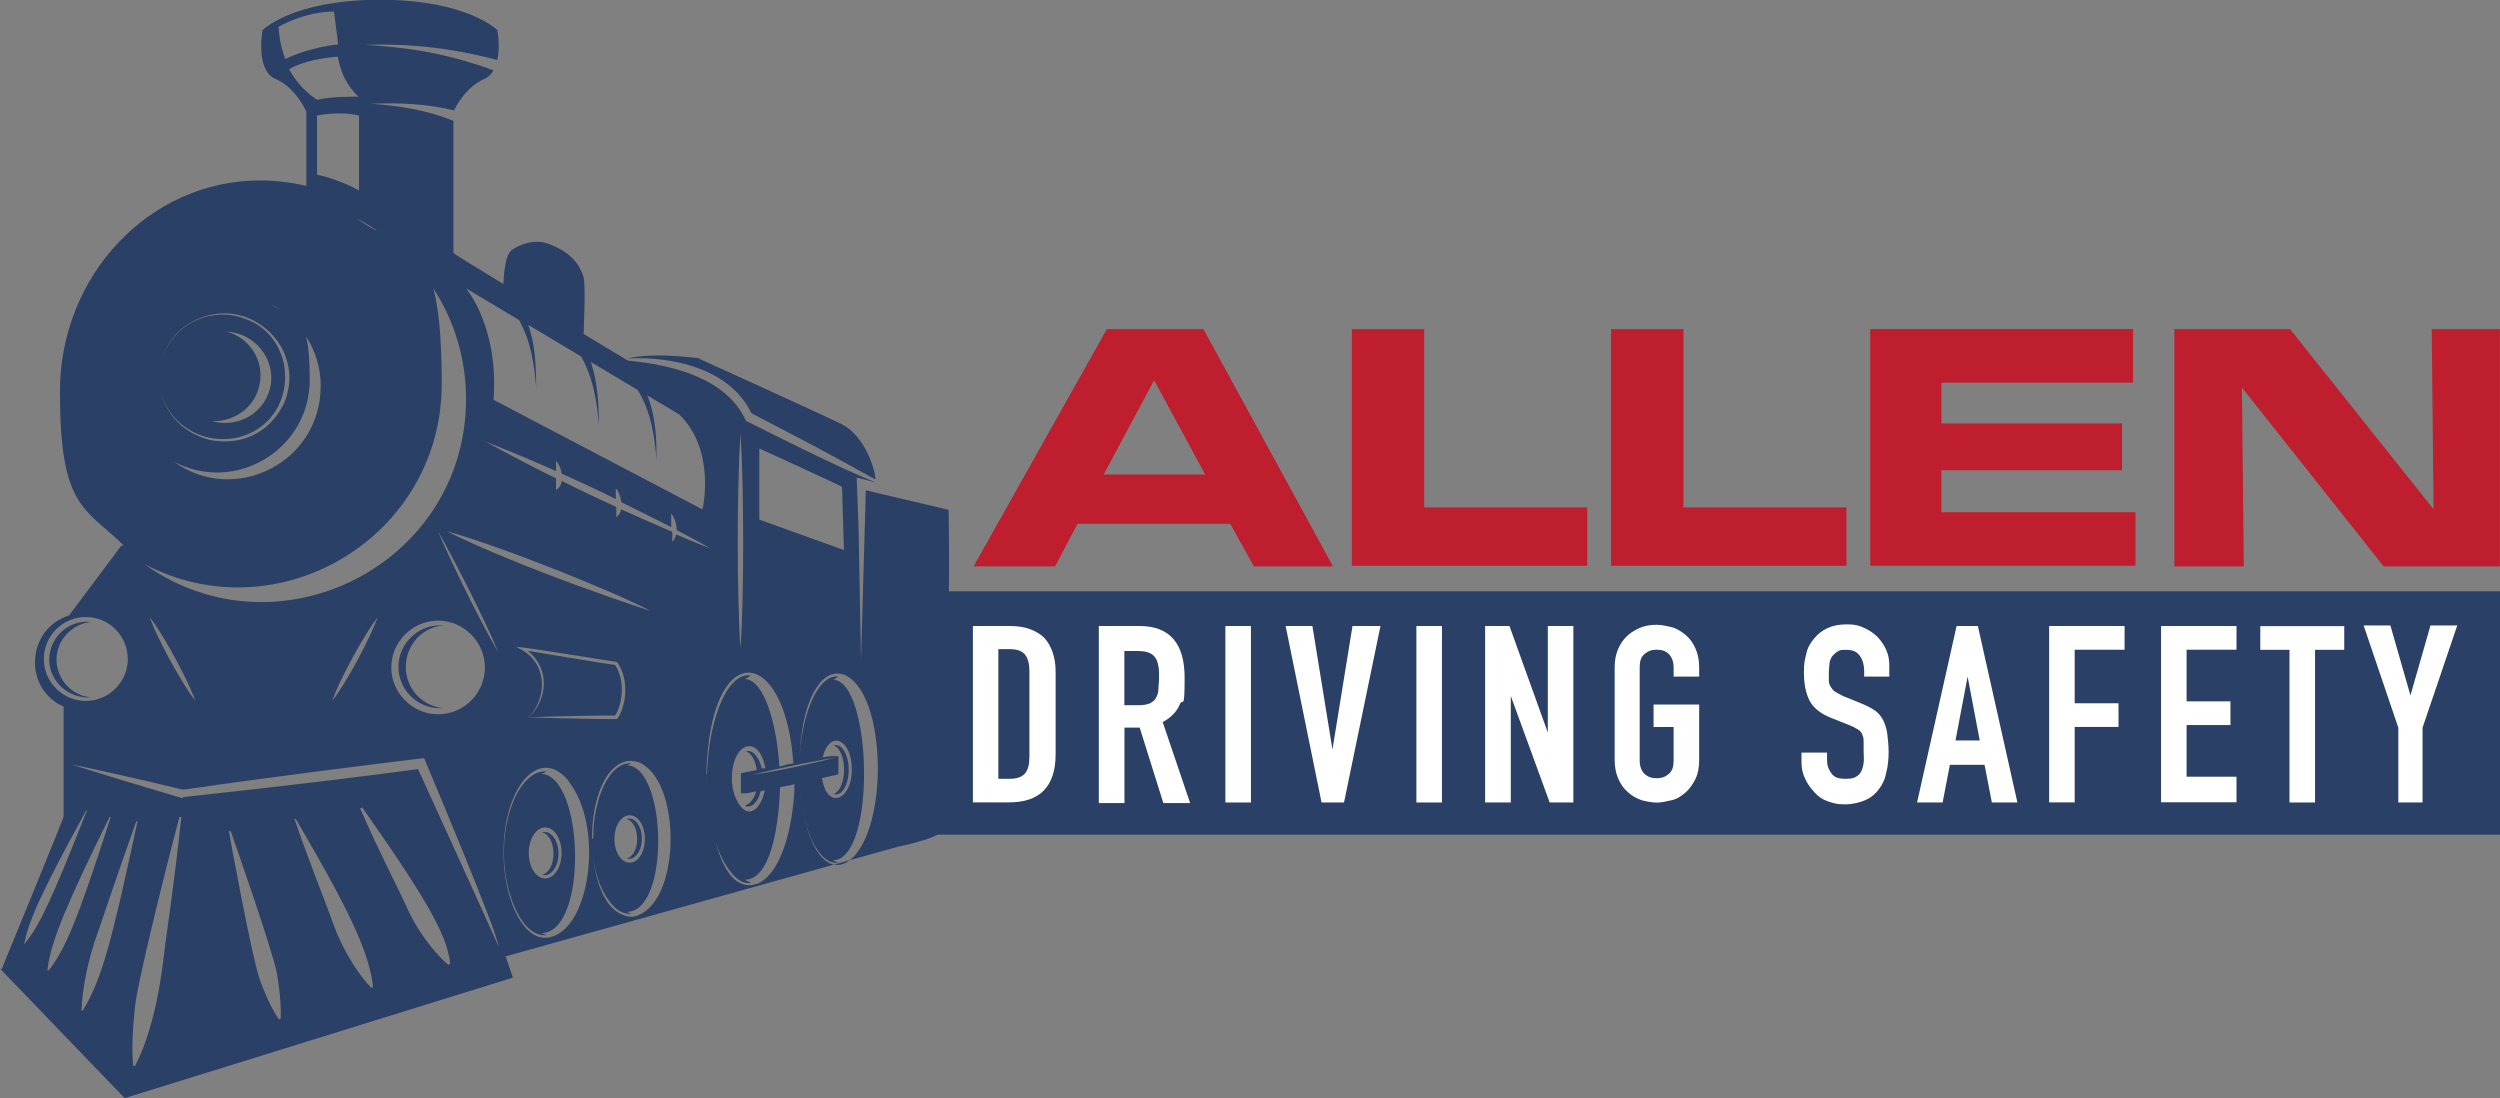 <?xml version="1.0" encoding="UTF-8"?><svg id="Layer_2" xmlns="http://www.w3.org/2000/svg" viewBox="0 0 226.95 99.69"><rect x="0" y="0" width="226.95" height="99.69" fill="#808080" stroke="none"/><defs><style>.cls-1{fill:#2b4066;}.cls-2{fill:#be1e2d;}.cls-3{fill:#fff;}</style></defs><g id="Layer_2-2"><rect class="cls-1" x="83.4" y="53.68" width="143.55" height="22.09"/><path class="cls-3" d="M88.32,72.85v-16.02h3.42c1.33,0,2.32.39,3.04,1.05.66.72,1.05,1.77,1.05,3.09v7.51c0,1.49-.39,2.6-1.1,3.31s-1.77,1.05-3.15,1.05h-3.26ZM90.63,58.99v11.71h1.05c.66,0,1.1-.17,1.38-.5s.39-.83.39-1.55v-7.73c0-.61-.11-1.1-.39-1.49-.28-.33-.72-.5-1.38-.5h-1.05v.06Z"/><path class="cls-3" d="M99.75,72.85v-16.02h3.7c2.71,0,4.09,1.55,4.09,4.69s-.17,1.77-.44,2.43-.83,1.22-1.55,1.6l2.49,7.35h-2.43l-2.15-6.85h-1.38v6.85h-2.32v-.06ZM102.07,58.99v5.03h1.33c.39,0,.72-.06.99-.17.22-.11.44-.28.55-.5s.22-.44.22-.77.06-.66.06-1.05,0-.77-.06-1.05-.11-.55-.28-.77c-.28-.44-.83-.61-1.6-.61h-1.22v-.11Z"/><path class="cls-3" d="M111.24,72.85v-16.02h2.32v16.02h-2.32Z"/><path class="cls-3" d="M125.32,56.83l-3.31,16.02h-2.04l-3.26-16.02h2.43l1.82,11.21h0l1.82-11.21h2.54Z"/><path class="cls-3" d="M128.58,72.85v-16.02h2.32v16.02h-2.32Z"/><path class="cls-3" d="M134.82,72.85v-16.02h2.21l3.48,9.67h0v-9.67h2.32v16.02h-2.15l-3.53-9.67h0v9.67h-2.32Z"/><path class="cls-3" d="M146.58,60.59c0-.66.11-1.22.33-1.71s.5-.88.88-1.22c.39-.33.77-.55,1.22-.72s.94-.22,1.38-.22.94.11,1.38.22.88.39,1.27.72c.39.33.66.72.88,1.22s.33,1.05.33,1.71v.83h-2.32v-.83c0-.55-.17-.94-.44-1.22s-.66-.39-1.1-.39-.77.11-1.1.39-.44.66-.44,1.22v8.45c0,.55.17.94.44,1.22.33.28.66.39,1.1.39s.77-.11,1.1-.39.44-.66.44-1.22v-3.04h-1.82v-2.04h4.14v5.03c0,.66-.11,1.27-.33,1.71s-.5.88-.88,1.22c-.39.33-.77.61-1.27.72s-.94.22-1.38.22-.94-.11-1.38-.22c-.44-.17-.88-.39-1.22-.72-.39-.33-.66-.72-.88-1.22s-.33-1.05-.33-1.71v-8.45.06Z"/><path class="cls-3" d="M171.55,61.42h-2.32v-.5c0-.5-.11-.99-.39-1.38s-.66-.55-1.27-.55-.55.06-.77.17c-.22.11-.33.28-.5.44-.11.22-.22.44-.22.66s-.06.5-.06.77v.77c0,.17.06.39.17.55s.22.33.39.44.39.22.72.39l1.77.72c.5.22.94.44,1.22.66.33.28.55.55.72.94s.28.77.33,1.22.11.99.11,1.55-.06,1.33-.22,1.88c-.11.61-.33,1.05-.66,1.49-.33.44-.72.77-1.22.99s-1.16.39-1.88.39-1.05-.11-1.55-.28c-.5-.17-.88-.44-1.22-.83s-.61-.72-.83-1.22c-.22-.44-.33-.94-.33-1.49v-.88h2.32v.72c0,.44.11.77.39,1.16s.66.5,1.27.5.72-.06.94-.17.39-.28.5-.5.17-.44.22-.77,0-.61,0-.99v-1.05c0-.28-.11-.5-.17-.66-.11-.17-.22-.28-.44-.39-.17-.11-.39-.22-.66-.33l-1.66-.66c-.99-.39-1.66-.94-1.99-1.6s-.5-1.49-.5-2.54.11-1.16.22-1.71.39-.99.72-1.38.72-.72,1.22-.94c.5-.22,1.05-.33,1.77-.33s1.1.11,1.55.33c.5.22.88.5,1.22.83.66.72,1.05,1.55,1.05,2.49v1.1h.06Z"/><path class="cls-3" d="M174.03,72.85l3.59-16.02h1.93l3.59,16.02h-2.32l-.66-3.42h-3.15l-.66,3.42h-2.32ZM179.72,67.22l-1.1-5.8h0l-1.1,5.8h2.32-.11Z"/><path class="cls-3" d="M186.02,72.85v-16.02h6.85v2.15h-4.53v4.86h3.98v2.15h-3.98v6.85s-2.32,0-2.32,0Z"/><path class="cls-3" d="M196.18,72.85v-16.02h6.85v2.15h-4.53v4.69h3.98v2.15h-3.98v4.69h4.53v2.32h-6.85Z"/><path class="cls-3" d="M207.84,72.85v-13.86h-2.65v-2.15h7.62v2.15h-2.65v13.86h-2.32Z"/><path class="cls-3" d="M217.72,72.85v-6.79l-3.15-9.28h2.43l1.82,6.35h0l1.82-6.35h2.43l-3.15,9.28v6.79h-2.32.11Z"/><path class="cls-1" d="M45.84,79.04c.33,2.76,1.71,6.08,3.81,5.85-.22-.06-.44-.17-.55-.17,4.36,0,3.92-14.42,0-14.47.11,0,.33-.11.5-.22-2.32-.17-4.31,4.14-3.76,9h0ZM49.49,75.11c.83,0,1.49,1.05,1.49,2.32s-.66,2.32-1.49,2.32-1.49-1.05-1.49-2.32.66-2.32,1.49-2.32Z"/><path class="cls-1" d="M63.52,32.59s10.49,4.75,12.87,5.91c2.21,1.1,3.09,4.31,3.09,5.03-5.08-2.82-6.41-3.48-11.27-6.02-1.88-3.92-6.9-5.19-11.27-4.97,2.6-.61,6.57,0,6.57,0h0v.06Z"/><path class="cls-1" d="M48,59.1c9.06,1.49,5.3.88,7.84,1.27.99,1.49.61,3.7,0,4.58-1.38,0-5.36.06-7.9.17,1.44-1.1,2.32-4.09,0-6.02h.06Z"/><path class="cls-1" d="M0,87.93l11.32,11.76,35.24-10.94-.66-1.93,35.57-9.94c.77-.17,4.2-.88,4.2-1.71,0-8.51.66-18.01.44-28.89l-7.51-1.77-.44,15.41-.22-11.99h0l-.17-4.58,1.71.44h0c-3.7-1.49-9.28-4.36-11.76-5.58-1.71-3.81-6.52-5.08-10.71-5.47-1.49-.88-2.82-1.71-4.03-2.43.06-1.55.17-4.42,0-5.14-.33-1.05-.99-2.21-3.2-3.04-1.22-.44-2.54,0-3.37.61-.5.39-.66,1.93-.72,3.04-4.97-3.04-4.09-2.49-4.53-2.82v-11.99c-2.43-.99-4.97-1.38-7.51-1.55,2.49-.11,5.19,0,7.57.61.17-.39,1.1-2.15,2.76-2.87.39-.17.61-.44.83-.77-4.36-1.6-7.95-2.1-11.65-2.32,2.15-.06,6.41-.11,11.99,1.38.28-1.27,0-2.71,0-2.71,0,0-2.71-2.76-10.66-2.76s-10.66,2.76-10.66,2.76c0,0-.66,3.65,1.16,4.42,1.88.77,2.82,2.98,2.82,2.98v6.74c-1.38-.33-2.82-.5-4.2-.5h0c-10.05,0-18.17,8.62-18.17,19.17s2.21,10.49,5.8,13.97h-.22l-4.75,6.35h0c-3.87,1.22-4.2,6.63-.5,8.28v10c.06,0-5.63,13.86-5.63,13.86H.11l-.11-.11ZM11.6,59.82c0,2.1-1.71,3.81-3.81,3.81s-3.81-1.71-3.81-3.81,1.71-3.81,3.81-3.81,3.81,1.71,3.81,3.81ZM14.58,35.13v-.28.28ZM25.63,36.89c-1.16,2.26-3.59,3.65-6.63,3.04-2.65-.72-4.14-2.65-4.47-4.81.5,3.2,3.7,5.36,7.12,4.58,5.58-1.44,5.58-9.22.39-10.83-2.43-.94-6.19.17-7.29,3.65.44-1.49,1.49-2.82,3.15-3.53,5.03-2.26,10.22,2.98,7.73,7.95h0v-.06ZM20.6,30.1c2.54.17,4.36,2.43,3.98,4.86-.44,2.43-2.87,3.98-5.36,3.26,2.1.11,4.03-1.33,4.36-3.42.39-2.1-.94-4.14-2.98-4.69ZM29.11,35.07c0,6.9-7.79,10.83-13.31,6.85,5.58,2.93,12.32-1.1,12.32-7.46s-1.38-5.3-3.53-6.85c2.71,1.44,4.53,4.25,4.53,7.46h0ZM30.71,4.03s-2.54.22-4.81,1.33c0,0-.55-1.33-.61-2.93,0,0,2.32-1.38,5.03-1.38l.39,3.04h0v-.06ZM32.59,8.78c-.17,0-2.37-.06-3.81.28-.88-.61-1.66-1.27-2.54-2.76,0,0,1.16-.88,4.42-1.16.33,1.6.77,2.54,1.93,3.7h0v-.06ZM32.59,17.29s-1.6-.94-3.81-1.44v-5.36s1.93-.44,3.81,0v6.85-.06ZM42.31,36.18c0,15.08-17.12,23.69-29.22,15.02,12.15,6.41,27.01-2.43,27.01-16.35s-3.04-11.65-7.73-15.02c5.91,3.09,9.94,9.28,9.94,16.4h0v-.06ZM17.73,63.63c-1.27-1.66-3.48-5.69-4.14-7.62,1.27,1.66,3.48,5.69,4.14,7.62ZM34.3,56c-.72,1.99-2.87,6.02-4.14,7.62.66-1.93,2.87-5.96,4.14-7.62ZM47.78,59.26c-.22-.17-.33-.22-.94-.55,2.1.22,7.95,1.22,9.17,1.38,1.22,1.71.77,4.2,0,5.19-1.55,0-5.52-.06-8.06-.17,1.38-1.22,1.99-4.2-.17-5.85h0ZM40.54,48.22c5.36,1.49,15.91,5.8,18.5,7.24-9.67-3.2-15.85-5.91-18.5-7.24ZM45.23,59.21c-1.82-3.09-4.81-9.33-5.47-10.99.99,1.71,4.2,7.84,5.47,10.99ZM44.02,60.59c0,2.37-1.93,4.25-4.25,4.25s-4.25-1.93-4.25-4.25,1.93-4.25,4.25-4.25,4.25,1.93,4.25,4.25ZM63.74,46.23l-18.94-9.94c.5-6.63-2.49-10.11-2.49-10.11l4.81,2.87c1.1,1.99,1.38,4.03,1.55,6.13,0-1.77-.06-3.87-.72-5.69l4.81,2.87c1.1,1.99,1.44,4.09,1.6,6.24,0-2.15-.11-3.81-.72-5.74l4.25,2.54c1.22,1.99,1.55,4.25,1.71,6.41,0-1.66,0-3.76-.83-5.91l2.87,1.71c3.37,3.2,2.15,8.56,2.15,8.56h0l-.06.06ZM67.22,58.88c-.33-4.58-.33-14.64,0-19.55.33,4.97.33,15.02,0,19.55ZM76.61,49.93l-7.68-2.76v-6.46s7.24,3.31,7.51,3.48l.17,5.69v.06ZM72.57,71.14h0c.11,1.6.39,3.37.99,4.81.44,1.1,1.38,2.54,2.54,2.37-.17-.06-.44-.17-.5-.22,3.98,0,3.59-16.35,0-16.4.11,0,.33-.17.5-.28-2.04-.22-3.42,3.98-3.53,7.73h0c.33-11.32,7.07-10.22,7.12.66-.06,8.12-4.14,11.49-6.19,6.08-.55-1.49-.83-3.2-.94-4.81h0v.06ZM67.66,73.18c.72.22,1.22-.61,1.38-1.33l.39-.11c-.22,1.1-.77,1.93-1.44,1.93s-1.55-1.33-1.55-2.98c0-3.37,2.49-4.09,3.04-.94h-.33c-.17-.77-.72-1.77-1.44-1.55.5.17.88.83.99,1.71l-1.44.28v1.82h.55l.83-.17c-.17.61-.5,1.1-.88,1.22h0l-.11.11ZM75.94,68.76c-1.33.33-4.81,1.16-7.73,1.6,3.04-.77,6.68-1.44,7.73-1.6ZM76.11,70.36v-1.71h-.55c0-.06-.88.11-.88.11.61-2.54,2.65-1.71,2.65,1.1s-2.26,3.7-2.71.77l1.49-.33h0v.06ZM64.68,75.45c.33,1.27.77,2.49,1.44,3.42.5.72,1.22,1.44,2.1,1.27-.22-.06-.5-.22-.61-.28,2.32,0,3.09-4.75,3.2-8.4.61-.11.83-.17.88-.17h0s.11,0,.44-.11c-.06,2.98-.88,7.79-3.26,9-2.26.88-3.53-1.71-4.14-4.75h-.06ZM64.12,70.25c.33-12.48,7.18-11.71,7.9-.94-.66.11-.22,0-1.27.28-.22-3.7-1.33-7.9-3.15-7.95.11,0,.39-.22.55-.33-2.37-.28-4.03,4.81-3.98,9.89v-.94h-.06ZM61.03,49.27v-.99c-1.16-.5-2.93-1.27-4.64-2.04-.06.28-.22.55-.44.72v-.94c-.5-.22-2.93-1.33-4.97-2.37,0,.33-.22.66-.5.83v-1.05c-3.7-1.82-6.63-3.48-6.46-3.37-.17-.06,3.15,1.22,6.46,2.71v-.94c.17.17.44.61.5,1.16,1.82.83,3.42,1.55,4.92,2.32v-.99c.17.17.44.66.5,1.27.66.33,2.93,1.44,4.53,2.26v-1.22c.22.22.5.83.5,1.49.94.5,2.1,1.1,3.04,1.66-.72-.28-1.71-.66-3.09-1.27-.06.33-.22.61-.5.77h.17ZM53.74,76.16c0-3.15.94-6.24,2.82-6.96.39-.17.94-.17,1.44,0,3.81,1.6,3.87,12.21,0,13.86-.44.22-.99.22-1.44,0-1.55-.55-2.43-2.76-2.71-5.19.22,1.66.77,3.2,1.77,4.31.44.5,1.05.83,1.71.77-.17-.06-.39-.17-.44-.17,3.98,0,3.65-13.26,0-13.31.06,0,.28-.11.44-.17-2.04-.17-3.48,3.26-3.48,6.79h0l-.11.06ZM57.16,74.01c.77,0,1.38.94,1.38,2.15s-.61,2.15-1.38,2.15-1.38-.94-1.38-2.15.61-2.15,1.38-2.15ZM51.64,70.97c3.04,3.81,2.1,12.54-1.27,13.97-2.43,1.05-4.2-2.37-4.58-5.96-.66-6.85,2.98-11.65,5.85-8.06h0v.06ZM36.84,82.18c-.66-1.49-2.49-4.97-4.14-8.78l.17-.11c6.79,9.61,7.68,11.93,8.01,14.19l-.17.11c-.72-.55-2.6-2.54-3.87-5.41ZM26.68,74.34h.17c3.53,6.08,6.74,11.65,7.01,15.3h-.17c-.77-.72-2.49-3.04-3.48-5.91-.61-1.71-2.1-5.36-3.48-9.39h-.06ZM20.77,75.45h.17c.17.44,3.81,10.83,4.2,12.92.33,1.93.39,3.48.33,4.14h-.17c-.44-.61-1.22-2.1-1.77-3.76-.66-1.93-2.6-12.32-2.76-13.37h0v.06ZM16.57,72.46c-.94-.28-5.69-1.66-10.16-3.09,4.75.99,9.5,2.15,10.22,2.32,8.78-1.27,17.34-2.32,21.87-2.87.22.55,6.74,15.96,6.74,17.07,0-.11-7.24-15.96-7.29-16.07-3.98.55-12.54,1.6-21.32,2.54l-.06.11ZM12.26,91.35c.28-2.65,3.65-15.85,4.03-17.18h.17c-.22,2.1-.66,5.96-1.44,11.43-.17,1.22-.66,7.18-2.76,11.16h-.17c-.17-1.49,0-3.92.17-5.41h0ZM7.4,91.74c.06-1.88.55-4.58,1.49-7.12.77-2.21,1.49-4.47,3.48-10.05h.11c-2.37,11.1-3.26,14.36-4.97,17.18h-.11ZM4.31,88.04c.28-2.65,2.04-6.57,5.63-13.86h.11c-3.09,9.61-4.14,11.99-5.63,13.92h-.11v-.06ZM2.26,85.66h-.06c.39-1.93,1.27-4.14,5.63-12.1h.06c-3.31,8.45-4.36,10.49-5.63,12.1Z"/><path class="cls-1" d="M8.28,63.3c-2.04.17-3.81-1.44-3.81-3.42s1.71-3.65,3.81-3.42c-1.77.17-3.15,1.66-3.15,3.42s1.38,3.31,3.15,3.42Z"/><path class="cls-1" d="M40.26,64.29h-.33c-2.1,0-3.76-1.71-3.76-3.76s1.71-3.76,3.76-3.76.22,0,.33,0c-1.93.17-3.42,1.77-3.42,3.76s1.49,3.59,3.42,3.76Z"/><path class="cls-1" d="M50.7,77.49c0,1.22-.72,2.15-1.49,1.93,1.38-.39,1.38-3.48,0-3.87.77-.22,1.49.72,1.49,1.93Z"/><path class="cls-1" d="M58.27,76.16c0,1.1-.66,1.99-1.38,1.77,1.27-.33,1.27-3.2,0-3.59.72-.22,1.38.66,1.38,1.77v.06Z"/><path class="cls-1" d="M75.67,67.66c.72-.22,1.38.83,1.38,2.21s-.66,2.49-1.38,2.21c1.27-.44,1.27-3.98,0-4.42Z"/><path class="cls-2" d="M100.47,29.88h8.78l11.76,21.54h-7.18l-2.15-3.87h-13.86l-2.04,3.87h-7.4l12.1-21.54h0ZM109.41,43.08l-4.64-8.56-4.58,8.56s9.22,0,9.22,0Z"/><path class="cls-2" d="M122.72,29.88h6.57v16.18h14.8v5.3h-21.37v-21.49h0Z"/><path class="cls-2" d="M146.25,29.88h6.57v16.18h14.8v5.3h-21.37v-21.49h0Z"/><path class="cls-2" d="M193.64,29.88v4.86h-17.4v3.7h16.4v4.25h-16.4v3.81h17.62v4.86h-24.08v-21.49h23.86,0Z"/><path class="cls-2" d="M197.45,29.88h10.44l13.03,16.35-.17-16.35h6.19v21.54h-10.55l-12.87-16.24.17,16.24h-6.3v-21.54h.06Z"/></g></svg>